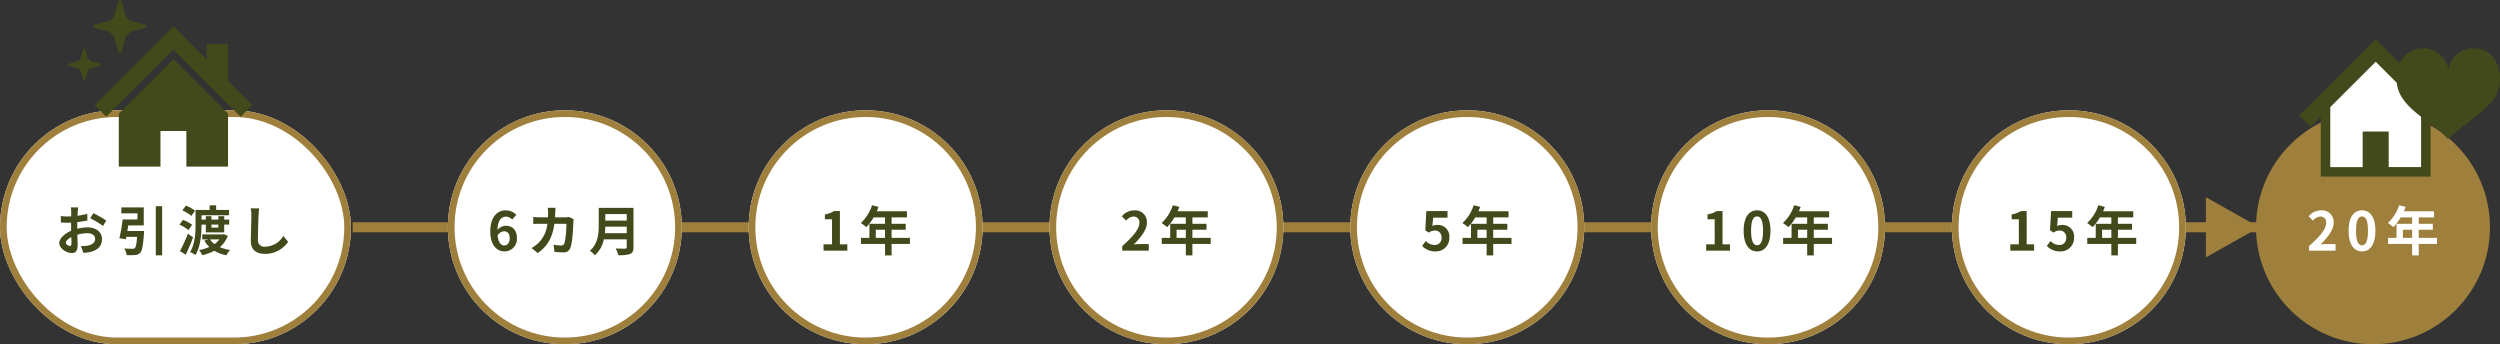 <svg xmlns="http://www.w3.org/2000/svg" width="748" height="103" viewBox="0 0 748 103">
  <rect x="0" y="0" width="748" height="103" fill="#333333" stroke="none"/>
  <g id="グループ_182" data-name="グループ 182" transform="translate(-586 -3078)">
    <line id="線_3" data-name="線 3" x2="606" transform="translate(691.5 3146)" fill="none" stroke="#9f7f3c" stroke-width="3"/>
    <g id="楕円形_2" data-name="楕円形 2" transform="translate(720 3111)" fill="#fff" stroke="#9f7f3c" stroke-width="2">
      <circle cx="35" cy="35" r="35" stroke="none"/>
      <circle cx="35" cy="35" r="34" fill="none"/>
    </g>
    <g id="楕円形_3" data-name="楕円形 3" transform="translate(810 3111)" fill="#fff" stroke="#9f7f3c" stroke-width="2">
      <circle cx="35" cy="35" r="35" stroke="none"/>
      <circle cx="35" cy="35" r="34" fill="none"/>
    </g>
    <g id="楕円形_4" data-name="楕円形 4" transform="translate(900 3111)" fill="#fff" stroke="#9f7f3c" stroke-width="2">
      <circle cx="35" cy="35" r="35" stroke="none"/>
      <circle cx="35" cy="35" r="34" fill="none"/>
    </g>
    <g id="楕円形_5" data-name="楕円形 5" transform="translate(990 3111)" fill="#fff" stroke="#9f7f3c" stroke-width="2">
      <circle cx="35" cy="35" r="35" stroke="none"/>
      <circle cx="35" cy="35" r="34" fill="none"/>
    </g>
    <g id="楕円形_6" data-name="楕円形 6" transform="translate(1080 3111)" fill="#fff" stroke="#9f7f3c" stroke-width="2">
      <circle cx="35" cy="35" r="35" stroke="none"/>
      <circle cx="35" cy="35" r="34" fill="none"/>
    </g>
    <g id="楕円形_7" data-name="楕円形 7" transform="translate(1170 3111)" fill="#fff" stroke="#9f7f3c" stroke-width="2">
      <circle cx="35" cy="35" r="35" stroke="none"/>
      <circle cx="35" cy="35" r="34" fill="none"/>
    </g>
    <circle id="楕円形_8" data-name="楕円形 8" cx="35" cy="35" r="35" transform="translate(1261 3111)" fill="#9f7f3c"/>
    <path id="パス_599" data-name="パス 599" d="M-18.1-1.552c-.992,0-1.792-.832-2.016-2.992a2.338,2.338,0,0,1,1.936-1.248c1.024,0,1.68.656,1.68,2.064C-16.5-2.288-17.224-1.552-18.1-1.552Zm3.584-9.168a4.386,4.386,0,0,0-3.216-1.344c-2.384,0-4.576,1.888-4.576,6.3,0,4.176,2,5.984,4.256,5.984a3.708,3.708,0,0,0,3.712-3.952c0-2.544-1.408-3.728-3.392-3.728a3.446,3.446,0,0,0-2.432,1.264c.1-2.96,1.216-3.984,2.576-3.984a2.57,2.57,0,0,1,1.824.864Zm15.808.64a7.811,7.811,0,0,1-1.216.112H-2.936c.032-.464.048-.944.064-1.44.016-.384.048-1.056.1-1.424H-5.128a11.841,11.841,0,0,1,.112,1.472c0,.48-.016.944-.032,1.392H-7.336c-.608,0-1.44-.048-2.112-.112v2.1c.688-.064,1.568-.064,2.112-.064h2.112a9.409,9.409,0,0,1-2.64,5.7A9.175,9.175,0,0,1-9.96-.784L-8.1.72C-5.24-1.312-3.72-3.824-3.128-8.048h3.6C.472-6.32.264-3.12-.2-2.112a.851.851,0,0,1-.912.56,13.243,13.243,0,0,1-2.24-.224l.24,2.144C-2.328.432-1.368.5-.456.5A1.97,1.97,0,0,0,1.608-.736c.688-1.632.88-6.1.944-7.824a6.916,6.916,0,0,1,.112-.848Zm10.7,4.848c.064-.672.1-1.344.112-1.952H18.52v1.952Zm6.528-5.712v1.952H12.1v-1.952ZM20.536-12.8h-10.4v5.264c0,2.432-.224,5.488-2.64,7.552A7.515,7.515,0,0,1,8.968,1.392a8.607,8.607,0,0,0,2.7-4.784H18.52v2.32c0,.336-.128.464-.512.464-.352,0-1.7.016-2.816-.048a8.168,8.168,0,0,1,.8,2A9.679,9.679,0,0,0,19.528.976c.736-.32,1.008-.864,1.008-2.016Z" transform="translate(755 3153)" fill="#42491a"/>
    <path id="パス_600" data-name="パス 600" d="M-12.6,0h7.12V-1.9H-7.7V-11.84H-9.448a7.68,7.68,0,0,1-2.752.992v1.456h2.144V-1.9H-12.6ZM3.032-3.84V-6.272H5.8V-3.84Zm10.208,0H7.768V-6.272h4.224v-1.76H7.768v-1.92H12.36v-1.84H3.32A10.215,10.215,0,0,0,3.848-13.1l-1.936-.5a12.339,12.339,0,0,1-3.36,5.328A14.725,14.725,0,0,1,.2-7.04,14.379,14.379,0,0,0,2.376-9.952H5.8v1.92H1.128V-3.84H-1.4v1.824H5.8V1.408H7.768V-2.016H13.24Z" transform="translate(845 3153)" fill="#42491a"/>
    <path id="パス_601" data-name="パス 601" d="M-13.224,0h7.936V-1.984H-7.864c-.544,0-1.328.064-1.92.128,2.16-2.112,3.936-4.416,3.936-6.56a3.473,3.473,0,0,0-3.728-3.648,4.8,4.8,0,0,0-3.76,1.792l1.28,1.28A3.067,3.067,0,0,1-9.88-10.208,1.7,1.7,0,0,1-8.1-8.288c0,1.824-1.9,4.048-5.12,6.928ZM3.032-3.84V-6.272H5.8V-3.84Zm10.208,0H7.768V-6.272h4.224v-1.76H7.768v-1.92H12.36v-1.84H3.32A10.215,10.215,0,0,0,3.848-13.1l-1.936-.5a12.339,12.339,0,0,1-3.36,5.328A14.725,14.725,0,0,1,.2-7.04,14.379,14.379,0,0,0,2.376-9.952H5.8v1.92H1.128V-3.84H-1.4v1.824H5.8V1.408H7.768V-2.016H13.24Z" transform="translate(935 3153)" fill="#42491a"/>
    <path id="パス_602" data-name="パス 602" d="M-9.5.224a4,4,0,0,0,4.144-4.16A3.438,3.438,0,0,0-9-7.7a3.062,3.062,0,0,0-1.424.336l.224-2.512h4.3V-11.84h-6.336l-.32,5.744,1.072.7A2.833,2.833,0,0,1-9.7-6.016a1.916,1.916,0,0,1,2,2.144A1.988,1.988,0,0,1-9.8-1.7a3.68,3.68,0,0,1-2.608-1.2l-1.088,1.5A5.4,5.4,0,0,0-9.5.224ZM3.032-3.84V-6.272H5.8V-3.84Zm10.208,0H7.768V-6.272h4.224v-1.76H7.768v-1.92H12.36v-1.84H3.32A10.215,10.215,0,0,0,3.848-13.1l-1.936-.5a12.339,12.339,0,0,1-3.36,5.328A14.725,14.725,0,0,1,.2-7.04,14.379,14.379,0,0,0,2.376-9.952H5.8v1.92H1.128V-3.84H-1.4v1.824H5.8V1.408H7.768V-2.016H13.24Z" transform="translate(1025 3153)" fill="#42491a"/>
    <path id="パス_603" data-name="パス 603" d="M-18.512,0h7.12V-1.9h-2.224V-11.84H-15.36a7.68,7.68,0,0,1-2.752.992v1.456h2.144V-1.9h-2.544ZM-3.28.224c2.4,0,4-2.112,4-6.192s-1.6-6.1-4-6.1c-2.416,0-4.016,2-4.016,6.1C-7.3-1.888-5.7.224-3.28.224Zm0-1.84c-1.024,0-1.792-1.024-1.792-4.352,0-3.312.768-4.272,1.792-4.272,1.008,0,1.776.96,1.776,4.272C-1.5-2.64-2.272-1.616-3.28-1.616ZM8.944-3.84V-6.272h2.768V-3.84Zm10.208,0H13.68V-6.272H17.9v-1.76H13.68v-1.92h4.592v-1.84H9.232A10.215,10.215,0,0,0,9.76-13.1l-1.936-.5a12.339,12.339,0,0,1-3.36,5.328A14.725,14.725,0,0,1,6.112-7.04,14.379,14.379,0,0,0,8.288-9.952h3.424v1.92H7.04V-3.84H4.512v1.824h7.2V1.408H13.68V-2.016h5.472Z" transform="translate(1115 3153)" fill="#42491a"/>
    <path id="パス_604" data-name="パス 604" d="M-18.512,0h7.12V-1.9h-2.224V-11.84H-15.36a7.68,7.68,0,0,1-2.752.992v1.456h2.144V-1.9h-2.544ZM-3.584.224A4,4,0,0,0,.56-3.936,3.438,3.438,0,0,0-3.088-7.7a3.062,3.062,0,0,0-1.424.336l.224-2.512h4.3V-11.84H-6.32L-6.64-6.1l1.072.7a2.833,2.833,0,0,1,1.776-.624,1.916,1.916,0,0,1,2,2.144A1.988,1.988,0,0,1-3.888-1.7,3.68,3.68,0,0,1-6.5-2.9l-1.088,1.5A5.4,5.4,0,0,0-3.584.224ZM8.944-3.84V-6.272h2.768V-3.84Zm10.208,0H13.68V-6.272H17.9v-1.76H13.68v-1.92h4.592v-1.84H9.232A10.215,10.215,0,0,0,9.76-13.1l-1.936-.5a12.339,12.339,0,0,1-3.36,5.328A14.725,14.725,0,0,1,6.112-7.04,14.379,14.379,0,0,0,8.288-9.952h3.424v1.92H7.04V-3.84H4.512v1.824h7.2V1.408H13.68V-2.016h5.472Z" transform="translate(1206 3153)" fill="#42491a"/>
    <path id="パス_605" data-name="パス 605" d="M-19.136,0H-11.2V-1.984h-2.576c-.544,0-1.328.064-1.92.128,2.16-2.112,3.936-4.416,3.936-6.56a3.473,3.473,0,0,0-3.728-3.648,4.8,4.8,0,0,0-3.76,1.792l1.28,1.28a3.067,3.067,0,0,1,2.176-1.216,1.7,1.7,0,0,1,1.776,1.92c0,1.824-1.9,4.048-5.12,6.928ZM-3.28.224c2.4,0,4-2.112,4-6.192s-1.6-6.1-4-6.1c-2.416,0-4.016,2-4.016,6.1C-7.3-1.888-5.7.224-3.28.224Zm0-1.84c-1.024,0-1.792-1.024-1.792-4.352,0-3.312.768-4.272,1.792-4.272,1.008,0,1.776.96,1.776,4.272C-1.5-2.64-2.272-1.616-3.28-1.616ZM8.944-3.84V-6.272h2.768V-3.84Zm10.208,0H13.68V-6.272H17.9v-1.76H13.68v-1.92h4.592v-1.84H9.232A10.215,10.215,0,0,0,9.76-13.1l-1.936-.5a12.339,12.339,0,0,1-3.36,5.328A14.725,14.725,0,0,1,6.112-7.04,14.379,14.379,0,0,0,8.288-9.952h3.424v1.92H7.04V-3.84H4.512v1.824h7.2V1.408H13.68V-2.016h5.472Z" transform="translate(1296 3153)" fill="#fff"/>
    <g id="長方形_31" data-name="長方形 31" transform="translate(586 3111)" fill="#fff" stroke="#9f7f3c" stroke-width="2">
      <rect width="105" height="70" rx="35" stroke="none"/>
      <rect x="1" y="1" width="103" height="68" rx="34" fill="none"/>
    </g>
    <path id="パス_606" data-name="パス 606" d="M-31.136-1.424c-.416,0-1.152-.448-1.152-.928,0-.56.64-1.216,1.616-1.712.032.832.048,1.552.048,1.952C-30.624-1.568-30.848-1.424-31.136-1.424Zm2.256-5.7c0-.464,0-.944.016-1.424a30.6,30.6,0,0,0,3.024-.5l-.048-1.984a21.7,21.7,0,0,1-2.912.592c.016-.4.032-.784.048-1.136.032-.4.1-1.088.128-1.376H-30.8a12.578,12.578,0,0,1,.112,1.392c0,.272,0,.736-.016,1.3-.32.016-.624.032-.912.032a17.359,17.359,0,0,1-2.192-.128l.032,1.92c.688.064,1.488.08,2.208.08.256,0,.544-.016.848-.032v1.328c0,.368,0,.736.016,1.1-1.936.848-3.552,2.272-3.552,3.664,0,1.68,2.192,3.008,3.744,3.008,1.024,0,1.744-.512,1.744-2.48,0-.544-.048-1.76-.08-3.024a11.248,11.248,0,0,1,2.976-.432c1.376,0,2.336.624,2.336,1.7,0,1.152-1.024,1.808-2.3,2.032a12.112,12.112,0,0,1-1.952.112l.736,2.032A12.909,12.909,0,0,0-24.976.4c2.512-.624,3.488-2.032,3.488-3.9,0-2.176-1.92-3.472-4.352-3.472a12.9,12.9,0,0,0-3.04.416Zm3.9-2.56a24.069,24.069,0,0,1,3.808,2.3l.96-1.632A35,35,0,0,0-24.1-11.232ZM-13.9-5.888c.1-.544.192-1.12.272-1.68h4.64v-5.376h-6.7v1.776h4.816v1.824h-4.432a50.609,50.609,0,0,1-.976,5.632l1.92.3q.072-.336.144-.72h3.248c-.176,2.1-.384,3.1-.72,3.376a1.039,1.039,0,0,1-.72.192c-.432,0-1.456-.016-2.416-.112a4.773,4.773,0,0,1,.7,2A20.47,20.47,0,0,0-11.616,1.3,2.172,2.172,0,0,0-10.032.608c.56-.624.848-2.176,1.1-5.712a7.175,7.175,0,0,0,.064-.784Zm8.512-7.424v14.7h1.9v-14.7Zm11.744,1.36a11.337,11.337,0,0,0-2.736-1.536l-1.072,1.44a10.561,10.561,0,0,1,2.7,1.664ZM5.488-7.744A10.475,10.475,0,0,0,2.72-9.2L1.7-7.776A11.167,11.167,0,0,1,4.384-6.16ZM4.224-5.072A44.41,44.41,0,0,1,1.84.128L3.584,1.2C4.336-.384,5.136-2.256,5.776-3.984Zm9.1-2.736v.9H11.264v-.9Zm-3.744,0v2.336h5.5V-7.808h1.488V-9.3H15.088V-10.32h-1.76V-9.3H11.264V-10.32H9.584V-9.3H8.3v-1.3h8.208v-1.584h-3.84v-1.376H10.736v1.376H6.512V-7.84c0,2.416-.144,5.872-1.648,8.24a7.021,7.021,0,0,1,1.6.9C8.048-1.216,8.3-5.152,8.3-7.808Zm4.064,4.432a6.863,6.863,0,0,1-1.472,1.408,5.513,5.513,0,0,1-1.328-1.408Zm1.344-1.552-.3.064H8.512v1.488h1.824l-1.2.352A8.8,8.8,0,0,0,10.624-1.1a12.837,12.837,0,0,1-3.056.912,5.684,5.684,0,0,1,.9,1.536A14.622,14.622,0,0,0,12.128.032a10.936,10.936,0,0,0,3.6,1.344A6.845,6.845,0,0,1,16.864-.208a12.762,12.762,0,0,1-3.088-.848,8.1,8.1,0,0,0,2.384-3.36Zm8.016-7.744a9.948,9.948,0,0,1,.208,2.144c0,1.36-.16,5.52-.16,7.648,0,2.7,1.68,3.84,4.272,3.84a8.246,8.246,0,0,0,6.88-3.616l-1.44-1.776A6.326,6.326,0,0,1,27.344-1.2a1.907,1.907,0,0,1-2.176-2.112c0-1.968.112-5.52.192-7.216a16.261,16.261,0,0,1,.208-2.112Z" transform="translate(638 3153)" fill="#42491a"/>
    <path id="多角形_1" data-name="多角形 1" d="M9,0l9,16H0Z" transform="translate(1262 3137) rotate(90)" fill="#9f7f3c"/>
    <g id="グループ_13" data-name="グループ 13" transform="translate(302.286 2993.678)">
      <g id="グループ_11" data-name="グループ 11">
        <path id="パス_8" data-name="パス 8" d="M351.946,108.509V97.548h-6.391v4.575l-5.073-5.066-4.872-4.89-23.621,23.6,3.5,3.5L335.61,99.16l20.106,20.106,3.5-3.5Z" fill="#42491a"/>
        <path id="パス_9" data-name="パス 9" d="M319.258,118.341v15.826h12.47V123.518h7.749v10.648h12.469V118.339L335.61,102Z" fill="#42491a"/>
      </g>
      <g id="グループ_12" data-name="グループ 12">
        <path id="パス_10" data-name="パス 10" d="M327.063,91.659l-3.572-.94a3.377,3.377,0,0,1-2.407-2.406l-.94-3.572a.563.563,0,0,0-1.088,0l-.94,3.572a3.377,3.377,0,0,1-2.407,2.406l-3.572.94a.563.563,0,0,0,0,1.089l3.572.94a3.379,3.379,0,0,1,2.407,2.406l.94,3.572a.562.562,0,0,0,1.088,0l.94-3.572a3.379,3.379,0,0,1,2.407-2.406l3.572-.94a.563.563,0,0,0,0-1.089Z" fill="#42491a"/>
        <path id="パス_11" data-name="パス 11" d="M313.482,103.343l-2.182-.574a2.06,2.06,0,0,1-1.47-1.469l-.575-2.182a.344.344,0,0,0-.665,0l-.574,2.182a2.061,2.061,0,0,1-1.47,1.469l-2.183.574a.345.345,0,0,0,0,.666l2.183.574a2.062,2.062,0,0,1,1.47,1.47l.574,2.182a.344.344,0,0,0,.665,0l.575-2.182a2.061,2.061,0,0,1,1.47-1.47l2.182-.574a.345.345,0,0,0,0-.666Z" fill="#42491a"/>
      </g>
    </g>
    <g id="グループ_17" data-name="グループ 17" transform="translate(-34 1110)">
      <path id="パス_14" data-name="パス 14" d="M1316,1999l14.667-16,15,16.333v20.333H1316Z" fill="#fff"/>
      <g id="グループ_16" data-name="グループ 16" transform="translate(382.952 1820.255)">
        <g id="グループ_14" data-name="グループ 14" transform="translate(924.992 159.452)">
          <path id="パス_12" data-name="パス 12" d="M963.678,175.274l-6.188-6.183-4.912-4.9-4.717-4.734L924.992,182.3l3.387,3.385,3.039-3.036V200.59h32.871V182.65l3.039,3.039,3.387-3.385Zm-2.238,22.467h-9.694V187.1H943.96v10.642h-9.693V179.806l13.594-13.583L961.44,179.8v17.94Z" transform="translate(-924.992 -159.452)" fill="#42491a"/>
        </g>
        <g id="グループ_15" data-name="グループ 15" transform="translate(954.121 162.182)">
          <path id="パス_13" data-name="パス 13" d="M972.208,161.724a7.487,7.487,0,0,0-7.529,6.456,7.486,7.486,0,0,0-7.529-6.456c-4.343-.083-7.935,3.257-7.935,9.355,0,7.828,8.854,11.444,14.909,17.291.21.2.161.2.161.2a.507.507,0,0,0,.393.194h0a.5.5,0,0,0,.392-.194s-.049,0,.161-.2c6.056-5.848,14.909-9.463,14.909-17.291C980.143,164.982,976.552,161.641,972.208,161.724Z" transform="translate(-949.216 -161.723)" fill="#42491a"/>
        </g>
      </g>
    </g>
  </g>
</svg>
